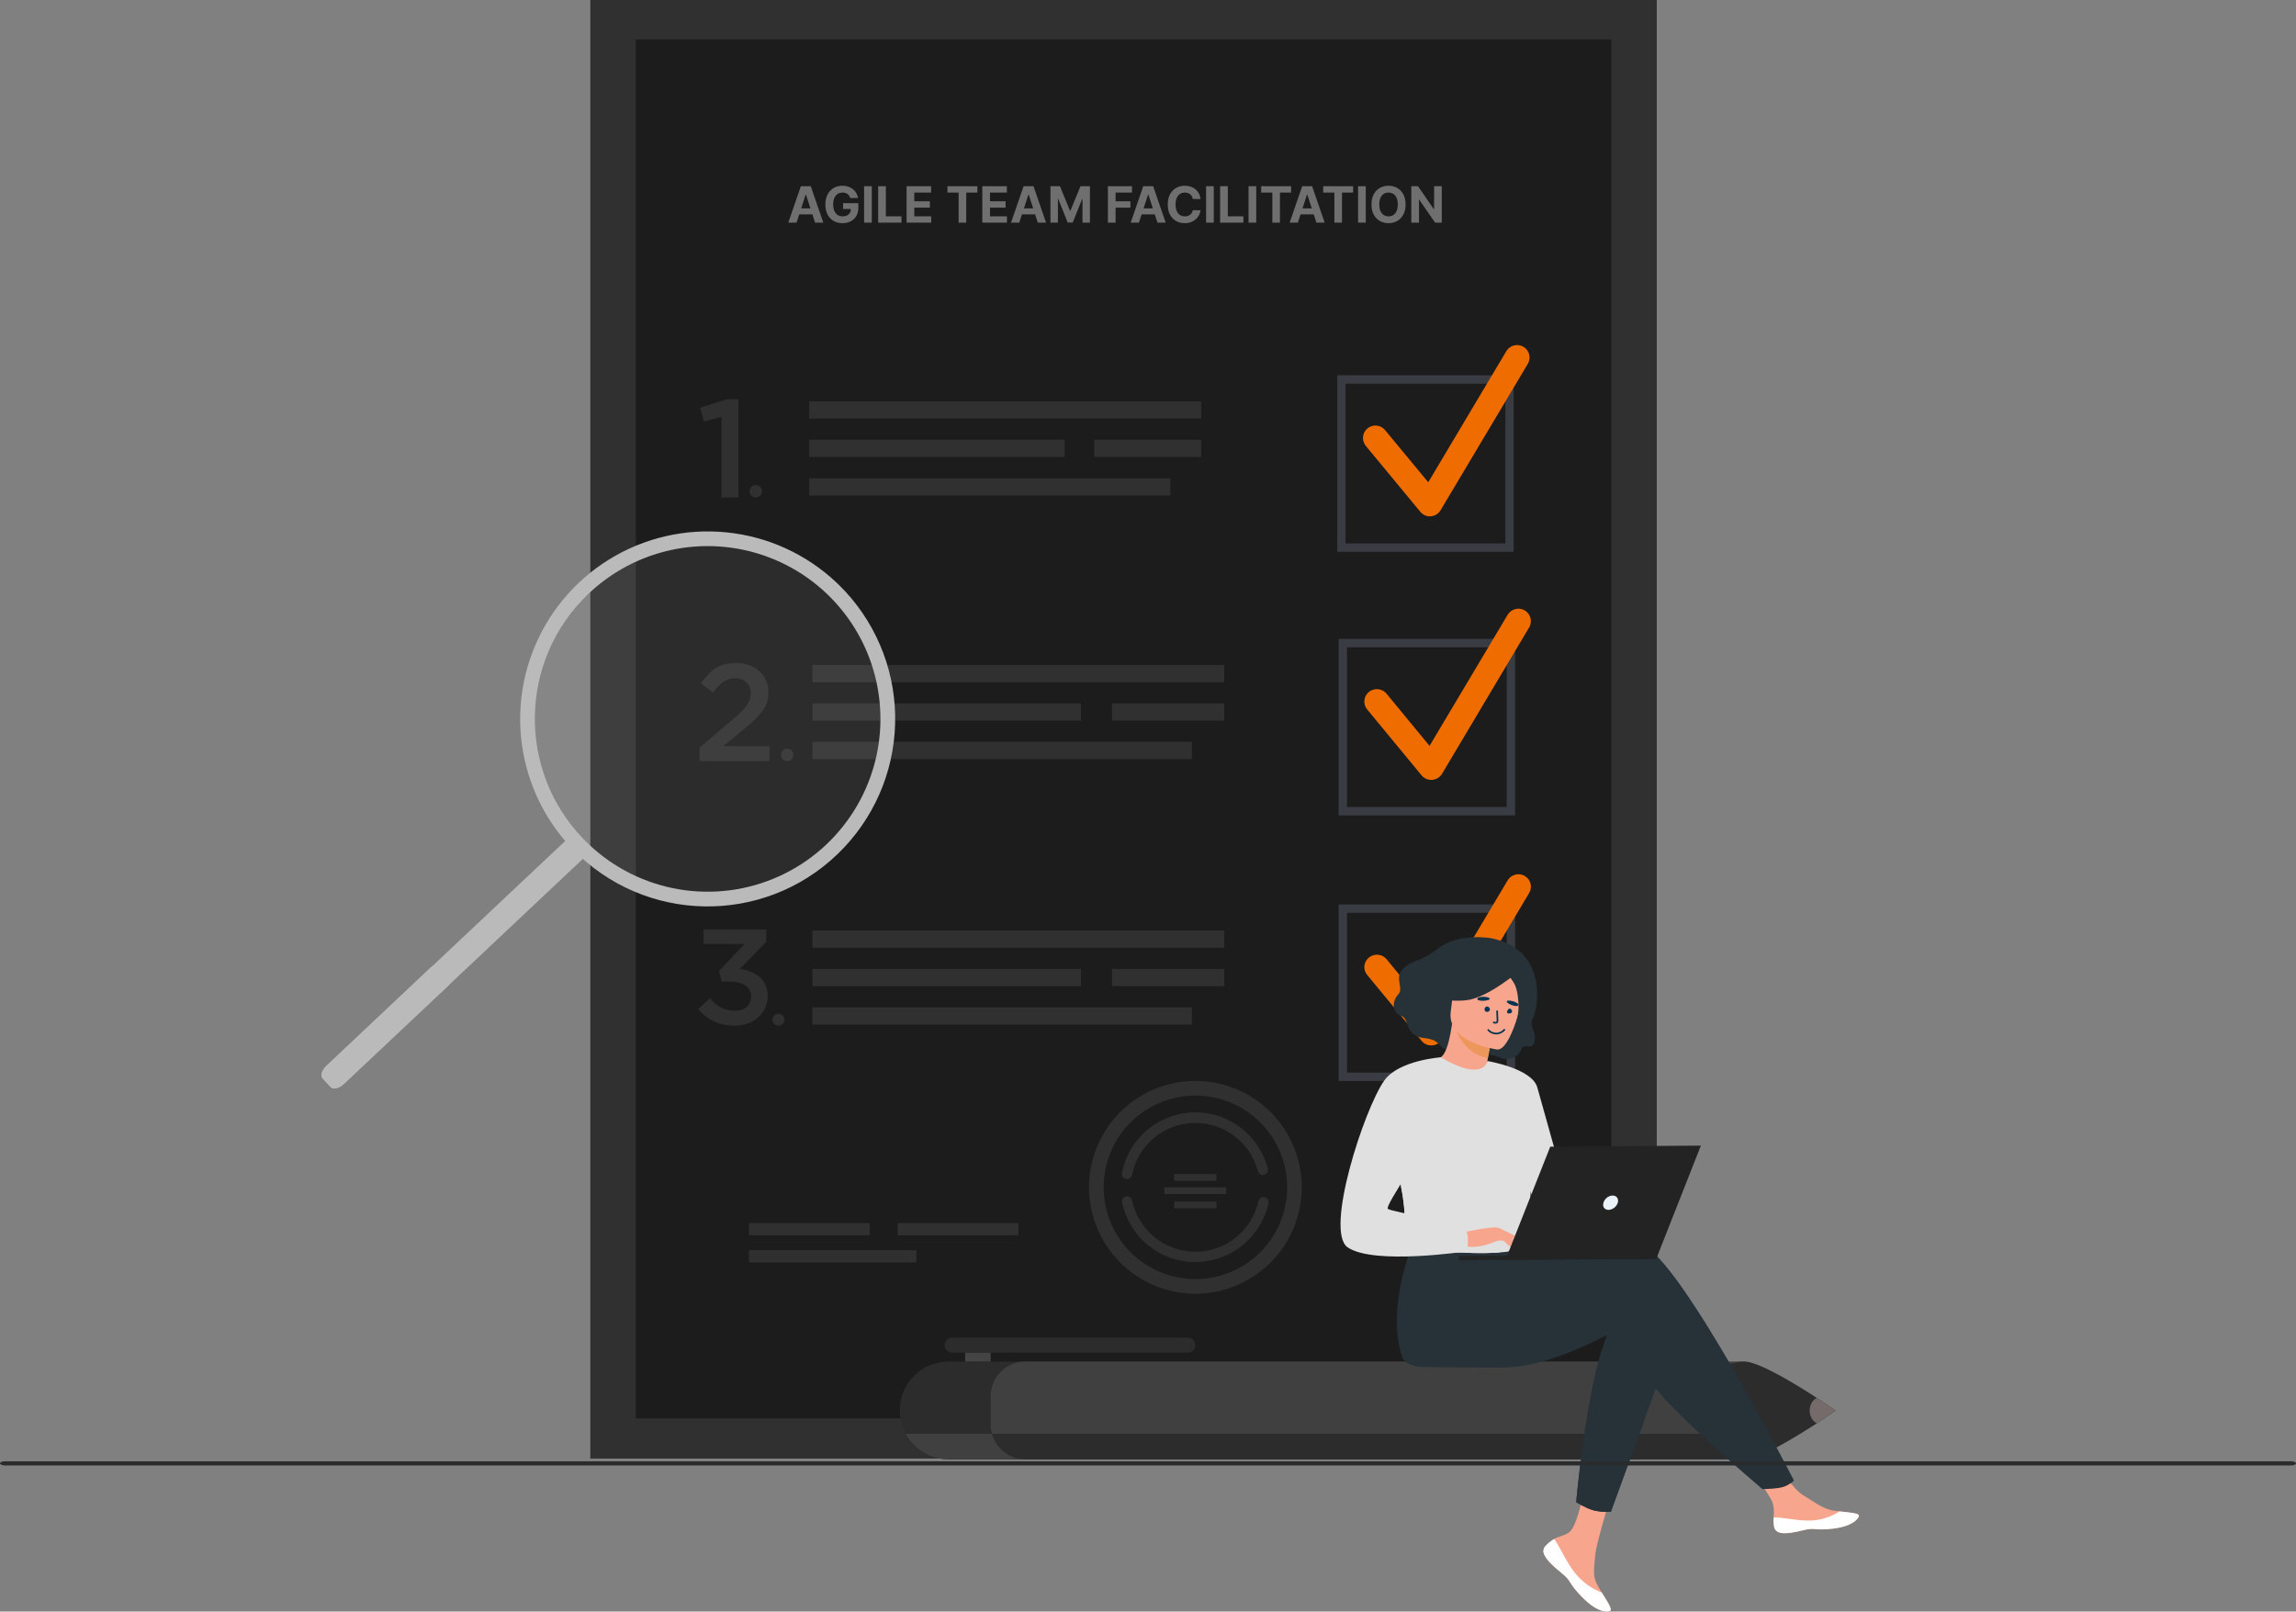 <svg width="550" height="386" viewBox="0 0 550 386" fill="none" xmlns="http://www.w3.org/2000/svg">
<rect x="0" y="0" width="550" height="386" fill="#808080" stroke="none"/>
<path d="M351.33 233.02C351.33 233.02 329.175 227.718 309.828 242.335L311.72 245.058C311.72 245.058 334.649 233.422 348.951 235.227C363.254 237.033 351.33 233.02 351.33 233.02Z" fill="#BBD0FF"/>
<path d="M361.535 128.033C361.535 128.033 346.774 150.447 355.201 177.733L358.984 176.701C358.984 176.701 355.315 146.663 363.025 131.53C370.735 116.397 361.535 128.033 361.535 128.033Z" fill="#D2E0FF"/>
<path d="M396.876 0H141.414V349.347H396.876V0Z" fill="#303030"/>
<path d="M385.984 9.43H152.305V339.722H385.984V9.43Z" fill="#1C1C1C"/>
<path d="M208.338 292.951H179.418V295.878H208.338V292.951Z" fill="#303030"/>
<path d="M243.967 292.951H215.047V295.878H243.967V292.951Z" fill="#303030"/>
<path d="M219.516 299.459H179.418V302.385H219.516V299.459Z" fill="#303030"/>
<path d="M362.591 132.162H320.344V89.886H362.591V132.162ZM322.321 130.155H360.614V91.892H322.321V130.155Z" fill="#393C42"/>
<path d="M342.531 123.677C342.092 123.68 341.657 123.583 341.26 123.394C340.863 123.206 340.514 122.93 340.238 122.588L327.169 106.795C326.667 106.184 326.429 105.397 326.507 104.61C326.585 103.822 326.972 103.098 327.584 102.597C328.196 102.095 328.982 101.857 329.77 101.935C330.557 102.013 331.281 102.4 331.783 103.012L342.13 115.509L360.846 84.095C361.253 83.415 361.913 82.924 362.682 82.731C363.45 82.537 364.264 82.657 364.945 83.064C365.625 83.47 366.116 84.13 366.309 84.899C366.503 85.668 366.383 86.482 365.977 87.162L345.082 122.215C344.843 122.627 344.506 122.973 344.101 123.223C343.696 123.473 343.235 123.619 342.761 123.649L342.531 123.677Z" fill="#EF6C00"/>
<path d="M287.732 96.132H193.836V100.257H287.732V96.132Z" fill="#303030"/>
<path d="M280.366 114.563H193.836V118.687H280.366V114.563Z" fill="#303030"/>
<path d="M287.732 105.332H262.137V109.456H287.732V105.332Z" fill="#303030"/>
<path d="M255.029 105.332H193.836V109.456H255.029V105.332Z" fill="#303030"/>
<path d="M172.823 99.831L168.61 100.977L167.75 97.652L173.998 95.646H176.893V119.149H172.823V99.831Z" fill="#303030"/>
<path d="M179.559 117.657C179.559 117.363 179.646 117.074 179.81 116.829C179.974 116.584 180.207 116.393 180.479 116.28C180.751 116.168 181.051 116.138 181.34 116.196C181.629 116.253 181.895 116.395 182.103 116.604C182.312 116.812 182.454 117.078 182.511 117.367C182.569 117.656 182.539 117.955 182.426 118.228C182.313 118.5 182.122 118.733 181.877 118.897C181.632 119.06 181.344 119.148 181.049 119.148C180.852 119.152 180.657 119.116 180.474 119.042C180.292 118.969 180.126 118.859 179.987 118.72C179.848 118.581 179.738 118.415 179.664 118.232C179.591 118.05 179.555 117.854 179.559 117.657V117.657Z" fill="#303030"/>
<path d="M362.936 195.3H320.66V153.024H362.936V195.3ZM322.666 193.294H360.93V155.031H322.666V193.294Z" fill="#393C42"/>
<path d="M342.845 186.79C342.408 186.794 341.976 186.701 341.579 186.518C341.183 186.334 340.832 186.065 340.552 185.73L327.511 169.937C327.259 169.635 327.069 169.286 326.953 168.91C326.837 168.534 326.796 168.139 326.834 167.747C326.871 167.355 326.986 166.975 327.171 166.628C327.356 166.28 327.608 165.973 327.912 165.724C328.528 165.23 329.313 164.995 330.1 165.07C330.887 165.145 331.613 165.524 332.125 166.125L342.443 178.65L361.16 147.237C361.57 146.561 362.23 146.074 362.997 145.881C363.764 145.688 364.576 145.804 365.258 146.205C365.596 146.406 365.89 146.671 366.125 146.986C366.36 147.301 366.53 147.659 366.626 148.04C366.722 148.421 366.742 148.817 366.684 149.206C366.626 149.594 366.492 149.967 366.29 150.304L345.424 185.357C345.173 185.764 344.829 186.106 344.421 186.355C344.012 186.604 343.551 186.753 343.074 186.79H342.845Z" fill="#EF6C00"/>
<path d="M167.578 179.081L175.546 172.288C178.728 169.622 179.874 168.132 179.874 166.04C179.874 163.947 178.269 162.428 176.148 162.428C174.027 162.428 172.565 163.575 170.788 165.896L167.893 163.661C170.1 160.536 172.307 158.788 176.435 158.788C180.562 158.788 184.087 161.568 184.087 165.782C184.087 169.422 182.138 171.371 178.068 174.753L173.282 178.708H184.317V182.291H167.578V179.081Z" fill="#303030"/>
<path d="M187.074 180.828C187.069 180.532 187.151 180.241 187.312 179.992C187.472 179.743 187.703 179.548 187.974 179.43C188.246 179.313 188.547 179.28 188.838 179.334C189.129 179.388 189.397 179.528 189.608 179.735C189.82 179.942 189.964 180.208 190.024 180.498C190.084 180.787 190.056 181.089 189.944 181.363C189.832 181.637 189.642 181.871 189.396 182.036C189.15 182.201 188.861 182.289 188.565 182.289C188.175 182.289 187.8 182.136 187.521 181.863C187.242 181.59 187.082 181.218 187.074 180.828V180.828Z" fill="#303030"/>
<path d="M293.263 159.273H194.609V163.398H293.263V159.273Z" fill="#303030"/>
<path d="M285.524 177.675H194.609V181.8H285.524V177.675Z" fill="#303030"/>
<path d="M293.264 168.475H266.379V172.599H293.264V168.475Z" fill="#303030"/>
<path d="M258.926 168.475H194.609V172.599H258.926V168.475Z" fill="#303030"/>
<path d="M362.936 258.903H320.66V216.626H362.936V258.903ZM322.666 256.896H360.93V218.633H322.666V256.896Z" fill="#393C42"/>
<path d="M342.851 250.39C342.414 250.394 341.982 250.301 341.585 250.118C341.188 249.934 340.838 249.665 340.558 249.33L327.517 233.537C327.262 233.239 327.07 232.892 326.952 232.518C326.834 232.144 326.792 231.75 326.83 231.36C326.867 230.969 326.983 230.591 327.17 230.246C327.357 229.901 327.611 229.597 327.918 229.353C328.528 228.848 329.312 228.604 330.101 228.674C330.89 228.744 331.619 229.121 332.131 229.725L342.449 242.25L361.165 210.837C361.576 210.161 362.236 209.674 363.003 209.481C363.77 209.288 364.582 209.404 365.264 209.805C365.602 210.006 365.896 210.271 366.131 210.586C366.366 210.901 366.536 211.259 366.632 211.64C366.728 212.021 366.748 212.417 366.69 212.806C366.632 213.194 366.498 213.567 366.296 213.904L345.43 248.957C345.182 249.368 344.84 249.712 344.43 249.961C344.021 250.211 343.558 250.358 343.08 250.39H342.851Z" fill="#EF6C00"/>
<path d="M293.263 222.875H194.609V226.999H293.263V222.875Z" fill="#303030"/>
<path d="M285.524 241.275H194.609V245.4H285.524V241.275Z" fill="#303030"/>
<path d="M293.264 232.075H266.379V236.2H293.264V232.075Z" fill="#303030"/>
<path d="M258.926 232.075H194.609V236.2H258.926V232.075Z" fill="#303030"/>
<path d="M167.266 241.677L170.046 239.098C171.68 241.018 173.485 242.079 176.007 242.079C178.53 242.079 179.934 240.731 179.934 238.582C179.934 236.432 177.899 235.085 174.718 235.085H172.883L172.224 232.591L178.358 226.085H168.527V222.617H183.546V225.598L177.211 232.076C180.823 232.591 183.889 234.426 183.889 238.524C183.889 242.623 180.651 245.661 175.95 245.661C171.995 245.661 169.186 244.028 167.266 241.677Z" fill="#303030"/>
<path d="M185.043 244.228C185.043 243.847 185.194 243.483 185.463 243.214C185.731 242.945 186.096 242.794 186.476 242.794C186.856 242.794 187.221 242.945 187.489 243.214C187.758 243.483 187.909 243.847 187.909 244.228C187.909 244.608 187.758 244.972 187.489 245.241C187.221 245.51 186.856 245.661 186.476 245.661C186.096 245.661 185.731 245.51 185.463 245.241C185.194 244.972 185.043 244.608 185.043 244.228V244.228Z" fill="#303030"/>
<path d="M286.358 302.296C282.233 302.291 278.235 300.866 275.036 298.262C271.837 295.658 269.631 292.032 268.789 287.994C268.721 287.674 268.782 287.341 268.959 287.067C269.137 286.793 269.416 286.601 269.735 286.532C270.056 286.48 270.386 286.551 270.657 286.732C270.928 286.913 271.121 287.189 271.196 287.506C271.922 290.973 273.815 294.085 276.558 296.324C279.302 298.564 282.73 299.795 286.272 299.811C289.813 299.828 293.253 298.63 296.018 296.417C298.783 294.203 300.705 291.109 301.463 287.65C301.544 287.343 301.74 287.08 302.01 286.914C302.28 286.748 302.603 286.692 302.913 286.759C303.223 286.825 303.496 287.008 303.674 287.27C303.852 287.532 303.923 287.853 303.871 288.166C302.992 292.16 300.778 295.736 297.595 298.305C294.412 300.873 290.449 302.281 286.358 302.296V302.296Z" fill="#303030"/>
<path d="M269.961 282.405H269.703C269.384 282.336 269.106 282.144 268.928 281.87C268.751 281.596 268.69 281.263 268.758 280.943C269.531 276.939 271.648 273.319 274.758 270.681C277.868 268.043 281.785 266.545 285.862 266.434C289.938 266.324 293.931 267.608 297.179 270.074C300.427 272.54 302.736 276.041 303.725 279.998C303.772 280.301 303.704 280.61 303.534 280.866C303.365 281.122 303.107 281.305 302.809 281.38C302.512 281.456 302.197 281.417 301.927 281.273C301.656 281.128 301.449 280.888 301.346 280.599C300.477 277.197 298.478 274.191 295.675 272.075C292.872 269.959 289.434 268.86 285.923 268.956C282.413 269.053 279.04 270.34 276.358 272.607C273.676 274.874 271.845 277.986 271.165 281.431C271.106 281.706 270.955 281.953 270.735 282.131C270.516 282.308 270.243 282.405 269.961 282.405V282.405Z" fill="#303030"/>
<path d="M286.355 309.864C281.316 309.864 276.389 308.37 272.199 305.57C268.009 302.77 264.743 298.791 262.815 294.135C260.886 289.479 260.381 284.356 261.365 279.413C262.348 274.47 264.775 269.93 268.338 266.367C271.901 262.803 276.442 260.377 281.384 259.393C286.327 258.41 291.45 258.915 296.106 260.843C300.762 262.772 304.742 266.038 307.541 270.228C310.341 274.418 311.836 279.345 311.836 284.384C311.828 291.14 309.141 297.616 304.364 302.393C299.587 307.17 293.111 309.857 286.355 309.864V309.864ZM286.355 262.401C282.007 262.401 277.757 263.69 274.142 266.105C270.527 268.521 267.709 271.954 266.045 275.971C264.381 279.988 263.946 284.409 264.794 288.673C265.642 292.937 267.736 296.854 270.811 299.929C273.885 303.003 277.802 305.097 282.067 305.945C286.331 306.794 290.751 306.358 294.768 304.694C298.785 303.03 302.218 300.213 304.634 296.598C307.05 292.982 308.339 288.732 308.339 284.384C308.331 278.556 306.013 272.969 301.892 268.848C297.771 264.727 292.183 262.408 286.355 262.401V262.401Z" fill="#303030"/>
<path d="M291.374 281.201H281.285V282.818H291.374V281.201Z" fill="#303030"/>
<path d="M291.374 287.793H281.285V289.41H291.374V287.793Z" fill="#303030"/>
<path d="M293.745 284.382H278.898V285.998H293.745V284.382Z" fill="#303030"/>
<path d="M139.698 205.647L82.375 259.617C81.257 260.678 79.853 261.021 79.222 260.391L77.302 258.327C76.7 257.668 77.101 256.292 78.248 255.232L135.571 201.262C136.689 200.201 138.093 199.857 138.695 200.517L140.644 202.552C141.246 203.211 140.816 204.587 139.698 205.647Z" fill="#BABABA"/>
<path d="M107.54 235.945L82.375 259.62C81.257 260.68 79.853 261.024 79.222 260.394L77.302 258.33C76.7 257.671 77.101 256.295 78.248 255.235L103.384 231.531L107.54 235.945Z" fill="#BABABA"/>
<path d="M126.537 185.27C128.809 192.768 133.01 199.538 138.718 204.904C156.804 221.9 185.236 221.04 202.233 202.955C210.284 194.401 214.664 183.034 214.433 171.29C214.203 159.546 209.381 148.359 201 140.128L200.284 139.44C193.065 132.672 183.815 128.475 173.967 127.501C164.12 126.526 154.226 128.83 145.822 134.053C137.417 139.276 130.971 147.127 127.484 156.388C123.997 165.648 123.664 175.801 126.537 185.27ZM139.377 143.825C144.987 137.863 152.238 133.699 160.215 131.858C168.191 130.018 176.534 130.584 184.189 133.485C191.843 136.386 198.466 141.492 203.218 148.157C207.971 154.822 210.64 162.747 210.889 170.929C211.137 179.112 208.954 187.184 204.615 194.125C200.275 201.066 193.975 206.565 186.511 209.925C179.046 213.286 170.753 214.357 162.68 213.004C154.606 211.651 147.115 207.934 141.154 202.324C124.502 186.646 123.699 160.449 139.377 143.825V143.825Z" fill="#BABABA"/>
<g opacity="0.5">
<path opacity="0.2" d="M199.655 200.517C195.935 204.48 191.469 207.67 186.515 209.906C181.56 212.141 176.213 213.378 170.78 213.546C165.347 213.714 159.934 212.809 154.851 210.883C149.768 208.957 145.115 206.048 141.157 202.323C124.504 186.645 123.702 160.448 139.38 143.824C143.06 139.705 147.528 136.364 152.52 133.998C157.513 131.633 162.928 130.291 168.447 130.051C173.966 129.811 179.477 130.679 184.655 132.603C189.833 134.526 194.574 137.467 198.598 141.252C202.622 145.037 205.848 149.589 208.085 154.64C210.322 159.691 211.525 165.138 211.623 170.662C211.722 176.185 210.714 181.672 208.658 186.799C206.603 191.927 203.542 196.591 199.655 200.517V200.517Z" fill="#BABABA"/>
</g>
<path d="M215.535 337.808C215.535 339.768 216.017 341.697 216.94 343.426C217.484 344.402 218.159 345.299 218.946 346.092C220.031 347.183 221.322 348.049 222.744 348.639C224.165 349.229 225.69 349.533 227.229 349.531H391.92C394.234 349.523 396.494 348.83 398.415 347.54C400.337 346.249 401.833 344.419 402.716 342.28C403.598 340.14 403.828 337.787 403.376 335.518C402.924 333.248 401.81 331.163 400.174 329.525C399.093 328.438 397.806 327.577 396.389 326.992C394.972 326.406 393.453 326.108 391.92 326.114H227.229C224.128 326.114 221.153 327.346 218.96 329.539C216.767 331.732 215.535 334.707 215.535 337.808V337.808Z" fill="#2C2C2C"/>
<path d="M228.087 323.992H284.551C285.029 323.992 285.489 323.802 285.827 323.463C286.166 323.125 286.356 322.665 286.356 322.187C286.349 321.71 286.156 321.255 285.819 320.918C285.482 320.581 285.027 320.388 284.551 320.381H228.087C227.608 320.381 227.149 320.571 226.81 320.91C226.471 321.248 226.281 321.708 226.281 322.187C226.281 322.665 226.471 323.125 226.81 323.463C227.149 323.802 227.608 323.992 228.087 323.992Z" fill="#2C2C2C"/>
<path d="M231.183 326.114H237.316V323.993H231.183V326.114Z" fill="#444444"/>
<path d="M216.938 343.426C217.482 344.402 218.157 345.298 218.944 346.091C220.029 347.183 221.32 348.049 222.742 348.639C224.163 349.229 225.688 349.532 227.227 349.531H262.108V343.426H216.938Z" fill="#404040"/>
<path d="M425.424 334.397V341.248C425.416 341.983 425.32 342.714 425.137 343.426C424.654 345.178 423.611 346.723 422.167 347.826C420.723 348.928 418.957 349.527 417.14 349.531H245.6C243.783 349.527 242.017 348.928 240.573 347.826C239.129 346.723 238.085 345.178 237.603 343.426C237.42 342.714 237.323 341.983 237.316 341.248V334.397C237.316 333.31 237.531 332.233 237.947 331.228C238.363 330.223 238.973 329.31 239.743 328.54C240.512 327.771 241.425 327.161 242.43 326.745C243.435 326.328 244.512 326.114 245.6 326.114H417.14C418.228 326.114 419.305 326.328 420.31 326.745C421.315 327.161 422.228 327.771 422.997 328.54C423.767 329.31 424.377 330.223 424.793 331.228C425.209 332.233 425.424 333.31 425.424 334.397V334.397Z" fill="#404040"/>
<path d="M425.131 343.426C424.649 345.178 423.606 346.723 422.162 347.826C420.717 348.928 418.952 349.527 417.135 349.531H245.594C243.777 349.527 242.012 348.928 240.567 347.826C239.123 346.723 238.08 345.178 237.598 343.426H425.131Z" fill="#2C2C2C"/>
<path d="M408.367 337.866C408.367 341.506 409.686 344.744 411.778 346.894C411.835 346.951 411.864 347.009 411.921 347.037C413.526 348.642 415.561 349.617 417.797 349.617C421.265 349.617 429.864 344.372 435.223 340.904C437.86 339.155 439.723 337.866 439.723 337.866C439.723 337.866 437.86 336.547 435.223 334.827C429.864 331.331 421.265 326.114 417.797 326.114C416.807 326.12 415.826 326.305 414.902 326.659C413.323 327.334 411.957 328.423 410.947 329.812C409.688 331.483 408.87 333.445 408.568 335.515C408.568 335.544 408.539 335.573 408.539 335.601C408.423 336.35 408.365 337.107 408.367 337.866V337.866Z" fill="#2C2C2C"/>
<path d="M408.367 337.866C408.367 341.506 409.686 344.745 411.778 346.895L438.175 337.809L408.539 335.602C408.423 336.351 408.365 337.108 408.367 337.866V337.866Z" fill="#2C2C2C"/>
<path d="M410.949 329.811L437.289 336.976L414.905 326.658C413.326 327.333 411.959 328.422 410.949 329.811Z" fill="#2C2C2C"/>
<path d="M433.508 337.864C433.508 339.268 434.224 340.443 435.228 340.902C437.864 339.154 439.727 337.864 439.727 337.864C439.727 337.864 437.864 336.545 435.228 334.826C434.224 335.256 433.508 336.459 433.508 337.864Z" fill="#766B6B"/>
<path d="M357.08 224.696C357.08 224.696 349.484 223.407 344.669 227.047C339.854 230.687 339.109 229.512 336.386 231.747C333.663 233.983 336.443 236.677 334.953 238.167C333.462 239.658 333.405 242.553 335.612 243.298C337.819 244.043 336.357 248.113 341.144 248.629C345.93 249.145 343.809 251.409 348.367 251.725C352.924 252.04 356.707 252.24 359.115 253.244C361.522 254.247 363.701 253.215 364.388 251.381C365.076 249.546 366.997 251.896 367.57 249.403C368.143 246.909 366.108 245.906 367.226 243.871C368.344 241.836 371.124 227.419 357.08 224.696Z" fill="#263238"/>
<path d="M370.207 370.298C369.959 370.562 369.797 370.894 369.741 371.252C369.684 371.61 369.737 371.976 369.892 372.304V372.304C370.379 373.622 371.984 375.113 373.847 376.575L374.478 377.119L374.621 377.234L374.736 377.32C376.484 378.925 375.825 379.297 378.978 382.508C382.532 386.176 384.968 386.205 385.656 385.861C386.344 385.517 385.054 383.625 383.707 381.447L383.506 381.132L382.99 380.243C381.414 377.606 381.815 376.374 382.13 372.419C382.417 369.237 387.003 354.505 387.003 354.505L380.181 353.387C380.181 353.387 378.232 365.081 375.997 366.916C374.793 367.89 373.446 367.89 372.299 368.607L372.041 368.779C371.361 369.195 370.743 369.706 370.207 370.298V370.298Z" fill="#F8A58D"/>
<path d="M370.207 370.298C369.959 370.563 369.797 370.895 369.741 371.253C369.684 371.611 369.737 371.977 369.892 372.305V372.305C370.494 373.623 372.041 375.114 373.847 376.575L374.478 377.12L374.621 377.235L374.736 377.321C376.484 378.926 375.825 379.298 378.978 382.508C382.532 386.177 384.968 386.206 385.656 385.862C386.344 385.518 385.054 383.626 383.707 381.448C381.22 380.491 379.026 378.9 377.344 376.833C375.194 374.139 373.761 370.642 372.299 368.607L372.041 368.779C371.361 369.196 370.743 369.707 370.207 370.298Z" fill="white"/>
<path d="M424.954 365.684C425.383 367.777 428.364 367.404 431.689 366.573C435.014 365.742 434.24 366.687 438.998 366.143C443.756 365.598 445.16 363.793 445.303 363.105C445.447 362.417 443.096 362.273 440.574 361.987L439.6 361.872C436.762 361.557 434.67 359.723 432.09 358.232C429.511 356.742 425.928 351.038 425.928 351.038L419.422 351.583C419.422 351.583 422.861 356.77 424.208 359.006C425.011 360.324 424.982 362.102 424.868 363.449C424.796 364.194 424.825 364.946 424.954 365.684V365.684Z" fill="#F8A58D"/>
<path d="M431.687 366.572C435.04 365.712 434.237 366.687 438.995 366.142C443.753 365.598 445.158 363.792 445.301 363.104C445.444 362.416 443.094 362.273 440.572 361.986V362.044C438.543 363.361 436.196 364.104 433.779 364.193C430.569 364.308 427.129 363.391 424.894 363.448C424.822 364.194 424.851 364.946 424.98 365.684C425.381 367.776 428.362 367.403 431.687 366.572Z" fill="white"/>
<path d="M399.669 324.182L393.707 340.634L385.882 362.073C384.468 362.192 383.045 362.076 381.669 361.729C379.749 361.184 377.57 359.78 377.57 359.78C377.57 359.78 379.605 336.765 383.647 323.551C384.678 320.141 385.825 317.389 387.115 315.841C393.449 308.246 399.669 324.182 399.669 324.182Z" fill="#263238"/>
<path d="M393.306 298.183C389.294 296.922 377.915 298.671 366.508 300.992L364.071 297.037L339.365 295.289C339.365 295.289 331.626 312.428 335.868 324.925C336.699 327.332 340.655 327.418 340.655 327.418C340.655 327.418 355.158 327.59 359.915 327.562C372.211 327.476 385.854 318.935 387.631 318.562C390.526 317.96 391.73 323.75 394.682 329.826C397.634 335.902 422.169 356.653 422.169 356.653C422.169 356.653 425.924 356.653 427.443 356.051C428.962 355.45 429.736 354.618 429.736 354.618C429.736 354.618 402.306 301.021 393.306 298.183Z" fill="#263238"/>
<path d="M356.299 258.976C356.327 258.976 351.971 260.523 349.047 259.234C346.124 257.944 344.175 253.53 344.203 253.53C345.465 253.473 346.812 252.355 347.843 245.189L348.359 245.39L357.331 248.543C357.331 248.543 356.7 251.409 356.299 254.132C355.897 256.855 355.783 258.632 356.299 258.976Z" fill="#F8A58D"/>
<path d="M357.338 248.543L356.421 253.415C351.291 252.527 349.112 248.142 348.367 245.39L357.338 248.543Z" fill="#ED975D"/>
<path d="M358.679 251.379C358.679 251.379 346.44 249.802 347.53 242.207C348.619 234.612 347.759 229.252 355.641 229.94C363.523 230.628 364.583 233.723 364.841 236.36C365.099 238.997 361.889 251.579 358.679 251.379Z" fill="#F8A58D"/>
<path d="M364.382 232.176C364.382 232.176 356.586 238.998 351.255 239.571C345.924 240.144 343.918 238.453 343.918 238.453C346.038 236.541 347.737 234.208 348.905 231.603C349.177 230.995 349.602 230.469 350.141 230.076C350.679 229.684 351.31 229.44 351.972 229.367C355.755 229.023 362.978 228.823 364.382 232.176Z" fill="#263238"/>
<path d="M359.484 231.633C359.484 231.633 362.121 234.126 362.952 236.018C363.784 237.91 364.042 242.152 363.411 243.871C363.411 243.871 367.452 235.904 365.102 232.063C362.752 228.222 359.484 231.633 359.484 231.633Z" fill="#263238"/>
<path d="M366.729 276.918C366.529 301.711 366.758 296.523 364.064 298.902C363.405 299.475 361.57 299.819 359.163 299.991C351.567 300.536 338.211 299.389 337.695 297.985C335.889 293.141 337.122 291.622 335.603 284.198C335.459 283.396 335.259 282.565 335.029 281.619C333.768 276.517 332.564 274.797 336.835 266.543C340.704 259.091 344.746 253.043 345.118 253.244C355.494 259.32 356.296 254.161 356.296 254.161C356.296 254.161 366.815 264.823 366.729 276.918Z" fill="#E0E0E0"/>
<path d="M393.707 340.633L385.882 362.072C384.468 362.191 383.045 362.075 381.669 361.728C379.749 361.183 377.57 359.779 377.57 359.779C377.57 359.779 379.605 336.763 383.647 323.55L393.707 340.633Z" fill="#263238"/>
<path d="M356.301 254.131C356.301 254.131 366.963 255.88 368.253 260.437L377.081 291.936C377.081 291.936 371.663 292.939 369.17 290.446C366.676 287.952 360.285 267.316 360.285 267.316L356.301 254.131Z" fill="#E0E0E0"/>
<path d="M359.169 299.99C351.574 300.535 338.218 299.388 337.702 297.984C335.896 293.14 337.128 291.621 335.609 284.197L339.221 273.851C339.221 273.851 338.676 285.344 342.087 288.353C345.498 291.363 356.017 294.086 357.679 296.608C358.395 297.626 358.901 298.775 359.169 299.99Z" fill="#E0E0E0"/>
<path d="M350.426 295.204C350.426 295.204 357.907 293.484 359.139 294.143C360.371 294.802 363.324 297.21 363.696 298.041C364.069 298.872 361.002 297.439 359.999 297.181C358.996 296.923 357.649 297.611 356.817 297.898C353.292 299.102 351.114 298.5 351.114 298.5L350.426 295.204Z" fill="#F8A58D"/>
<path d="M345.123 253.243C345.123 253.243 335.063 253.931 331.595 258.804C326.751 265.682 317.235 294.917 322.824 298.758C329.13 303.086 351.4 299.704 351.4 299.704C351.4 299.704 352.116 296.236 351.084 294.545C350.053 292.854 333.257 290.303 332.454 289.529C331.652 288.755 342.027 274.367 342.027 272.045C342.027 269.724 345.123 253.243 345.123 253.243Z" fill="#E0E0E0"/>
<path d="M359.512 296.235C359.512 296.235 361.088 298.242 361.604 298.5C361.87 298.633 362.167 298.692 362.464 298.672L361.375 296.78L359.512 296.235Z" fill="#F8A58D"/>
<path d="M359.137 294.144L363.694 296.35C363.694 296.35 363.522 296.666 362.949 296.637C362.376 296.608 360.971 296.093 360.971 296.093L359.137 294.144Z" fill="#F8A58D"/>
<path d="M360.633 301.766L396.747 301.508L407.437 274.394L371.352 274.652L360.633 301.766Z" fill="#232323"/>
<path d="M397.17 300.45L349.477 300.794V301.826L396.74 301.511L397.17 300.45Z" fill="#232323"/>
<path d="M387.541 288.067C387.799 287.092 387.254 286.347 386.28 286.347C385.78 286.376 385.302 286.56 384.911 286.873C384.521 287.187 384.238 287.614 384.101 288.096C383.815 289.041 384.388 289.787 385.334 289.787C385.832 289.754 386.308 289.572 386.701 289.265C387.095 288.959 387.387 288.541 387.541 288.067Z" fill="#EBF3FA"/>
<path d="M360.939 239.836C360.743 240.319 363.37 241.404 363.694 240.77C364.018 240.136 361.246 239.285 360.939 239.836Z" fill="#003450"/>
<path d="M356.848 239.21C356.938 239.737 353.948 239.962 353.892 239.27C353.835 238.578 356.775 238.601 356.848 239.21Z" fill="#003450"/>
<path d="M356.425 246.58C356.634 246.871 356.923 247.113 357.264 247.284C357.606 247.456 357.991 247.552 358.385 247.564C358.804 247.554 359.214 247.452 359.576 247.269C359.939 247.086 360.243 246.826 360.461 246.515" stroke="#003450" stroke-width="0.4" stroke-linejoin="round"/>
<path d="M358.623 242.045L358.725 244.454L358.675 244.702C358.657 244.79 358.6 244.868 358.516 244.92C358.432 244.971 358.329 244.991 358.228 244.975L357.656 244.888" stroke="#003450" stroke-width="0.4" stroke-linejoin="round"/>
<path d="M361.432 242.732C361.225 242.786 361.068 242.591 360.99 242.493C360.911 242.396 361.353 241.182 361.935 241.698C362.518 242.215 362.099 242.834 361.432 242.732Z" fill="#003450"/>
<path d="M356.11 242.346C356.009 242.338 355.914 242.303 355.837 242.245C355.761 242.187 355.707 242.11 355.684 242.024C355.387 241.552 356.047 240.713 356.63 241.229C357.212 241.746 356.776 242.448 356.11 242.346Z" fill="#003450"/>
<path d="M190.806 53.334H188.828L191.841 44.607H194.219L197.228 53.334H195.25L193.064 46.602H192.996L190.806 53.334ZM190.682 49.904H195.353V51.344H190.682V49.904ZM203.655 47.428C203.595 47.221 203.511 47.038 203.403 46.879C203.295 46.717 203.163 46.58 203.007 46.469C202.854 46.356 202.678 46.269 202.479 46.209C202.283 46.15 202.065 46.12 201.827 46.12C201.381 46.12 200.989 46.231 200.651 46.452C200.315 46.674 200.054 46.996 199.866 47.42C199.679 47.84 199.585 48.354 199.585 48.962C199.585 49.57 199.678 50.087 199.862 50.513C200.047 50.94 200.308 51.265 200.646 51.489C200.984 51.711 201.384 51.822 201.844 51.822C202.261 51.822 202.618 51.748 202.913 51.6C203.212 51.45 203.439 51.238 203.595 50.965C203.754 50.692 203.834 50.37 203.834 49.998L204.209 50.053H201.959V48.664H205.611V49.763C205.611 50.531 205.449 51.19 205.125 51.741C204.801 52.289 204.355 52.712 203.787 53.011C203.219 53.306 202.568 53.454 201.835 53.454C201.017 53.454 200.298 53.273 199.679 52.913C199.06 52.549 198.577 52.033 198.23 51.366C197.886 50.695 197.714 49.9 197.714 48.979C197.714 48.272 197.817 47.641 198.021 47.087C198.229 46.531 198.518 46.059 198.891 45.672C199.263 45.286 199.696 44.992 200.19 44.79C200.685 44.589 201.22 44.488 201.797 44.488C202.291 44.488 202.751 44.56 203.178 44.705C203.604 44.847 203.982 45.049 204.311 45.31C204.643 45.572 204.915 45.883 205.125 46.244C205.335 46.602 205.47 46.996 205.53 47.428H203.655ZM208.842 44.607V53.334H206.997V44.607H208.842ZM210.36 53.334V44.607H212.205V51.813H215.947V53.334H210.36ZM217.169 53.334V44.607H223.049V46.129H219.014V48.208H222.747V49.729H219.014V51.813H223.066V53.334H217.169ZM226.961 46.129V44.607H234.129V46.129H231.457V53.334H229.633V46.129H226.961ZM235.309 53.334V44.607H241.19V46.129H237.154V48.208H240.887V49.729H237.154V51.813H241.207V53.334H235.309ZM244.161 53.334H242.184L245.197 44.607H247.575L250.583 53.334H248.606L246.42 46.602H246.352L244.161 53.334ZM244.038 49.904H248.708V51.344H244.038V49.904ZM251.634 44.607H253.909L256.312 50.471H256.415L258.818 44.607H261.094V53.334H259.304V47.654H259.232L256.973 53.292H255.754L253.496 47.633H253.423V53.334H251.634V44.607ZM265.391 53.334V44.607H271.17V46.129H267.237V48.208H270.786V49.729H267.237V53.334H265.391ZM272.825 53.334H270.848L273.861 44.607H276.239L279.247 53.334H277.27L275.084 46.602H275.016L272.825 53.334ZM272.702 49.904H277.372V51.344H272.702V49.904ZM287.588 47.663H285.721C285.687 47.421 285.618 47.207 285.512 47.019C285.407 46.829 285.272 46.667 285.108 46.533C284.943 46.4 284.752 46.297 284.537 46.227C284.324 46.156 284.092 46.12 283.842 46.12C283.39 46.12 282.997 46.232 282.662 46.457C282.326 46.678 282.066 47.002 281.882 47.428C281.697 47.852 281.605 48.366 281.605 48.971C281.605 49.593 281.697 50.116 281.882 50.539C282.069 50.962 282.331 51.282 282.666 51.498C283.001 51.714 283.389 51.822 283.829 51.822C284.076 51.822 284.305 51.789 284.515 51.724C284.728 51.658 284.917 51.563 285.082 51.438C285.247 51.31 285.383 51.156 285.491 50.974C285.602 50.792 285.679 50.584 285.721 50.352L287.588 50.36C287.539 50.761 287.419 51.147 287.225 51.519C287.035 51.888 286.778 52.219 286.454 52.512C286.133 52.802 285.75 53.032 285.304 53.202C284.86 53.37 284.359 53.454 283.799 53.454C283.021 53.454 282.325 53.278 281.711 52.925C281.1 52.573 280.618 52.063 280.262 51.396C279.91 50.728 279.734 49.92 279.734 48.971C279.734 48.019 279.913 47.209 280.271 46.542C280.629 45.874 281.115 45.366 281.728 45.016C282.342 44.664 283.032 44.488 283.799 44.488C284.305 44.488 284.774 44.559 285.206 44.701C285.64 44.843 286.025 45.05 286.36 45.323C286.696 45.593 286.968 45.924 287.179 46.316C287.392 46.708 287.528 47.157 287.588 47.663ZM290.756 44.607V53.334H288.911V44.607H290.756ZM292.274 53.334V44.607H294.119V51.813H297.861V53.334H292.274ZM300.928 44.607V53.334H299.083V44.607H300.928ZM302.114 46.129V44.607H309.281V46.129H306.609V53.334H304.786V46.129H302.114ZM310.9 53.334H308.922L311.935 44.607H314.313L317.321 53.334H315.344L313.158 46.602H313.09L310.9 53.334ZM310.776 49.904H315.446V51.344H310.776V49.904ZM316.973 46.129V44.607H324.141V46.129H321.469V53.334H319.645V46.129H316.973ZM327.166 44.607V53.334H325.321V44.607H327.166ZM336.704 48.971C336.704 49.922 336.524 50.732 336.163 51.4C335.805 52.067 335.316 52.577 334.697 52.93C334.081 53.279 333.387 53.454 332.618 53.454C331.842 53.454 331.146 53.278 330.529 52.925C329.913 52.573 329.426 52.063 329.068 51.396C328.71 50.728 328.531 49.92 328.531 48.971C328.531 48.019 328.71 47.209 329.068 46.542C329.426 45.874 329.913 45.366 330.529 45.016C331.146 44.664 331.842 44.488 332.618 44.488C333.387 44.488 334.081 44.664 334.697 45.016C335.316 45.366 335.805 45.874 336.163 46.542C336.524 47.209 336.704 48.019 336.704 48.971ZM334.833 48.971C334.833 48.354 334.741 47.834 334.556 47.411C334.375 46.988 334.118 46.667 333.785 46.448C333.453 46.229 333.064 46.12 332.618 46.12C332.172 46.12 331.782 46.229 331.45 46.448C331.118 46.667 330.859 46.988 330.674 47.411C330.493 47.834 330.402 48.354 330.402 48.971C330.402 49.587 330.493 50.107 330.674 50.531C330.859 50.954 331.118 51.275 331.45 51.494C331.782 51.712 332.172 51.822 332.618 51.822C333.064 51.822 333.453 51.712 333.785 51.494C334.118 51.275 334.375 50.954 334.556 50.531C334.741 50.107 334.833 49.587 334.833 48.971ZM345.371 44.607V53.334H343.777L339.98 47.842H339.916V53.334H338.071V44.607H339.69L343.457 50.096H343.534V44.607H345.371Z" fill="#6F6F6F"/>
<path d="M1.211 351H548.789C549.11 351 549.418 350.947 549.645 350.854C549.872 350.76 550 350.633 550 350.5C550 350.367 549.872 350.24 549.645 350.146C549.418 350.053 549.11 350 548.789 350H1.211C0.89 350 0.582 350.053 0.355 350.146C0.128 350.24 -2.31266e-05 350.367 -2.31266e-05 350.5C-2.31266e-05 350.633 0.128 350.76 0.355 350.854C0.582 350.947 0.89 351 1.211 351Z" fill="#2A2B2C"/>
</svg>
